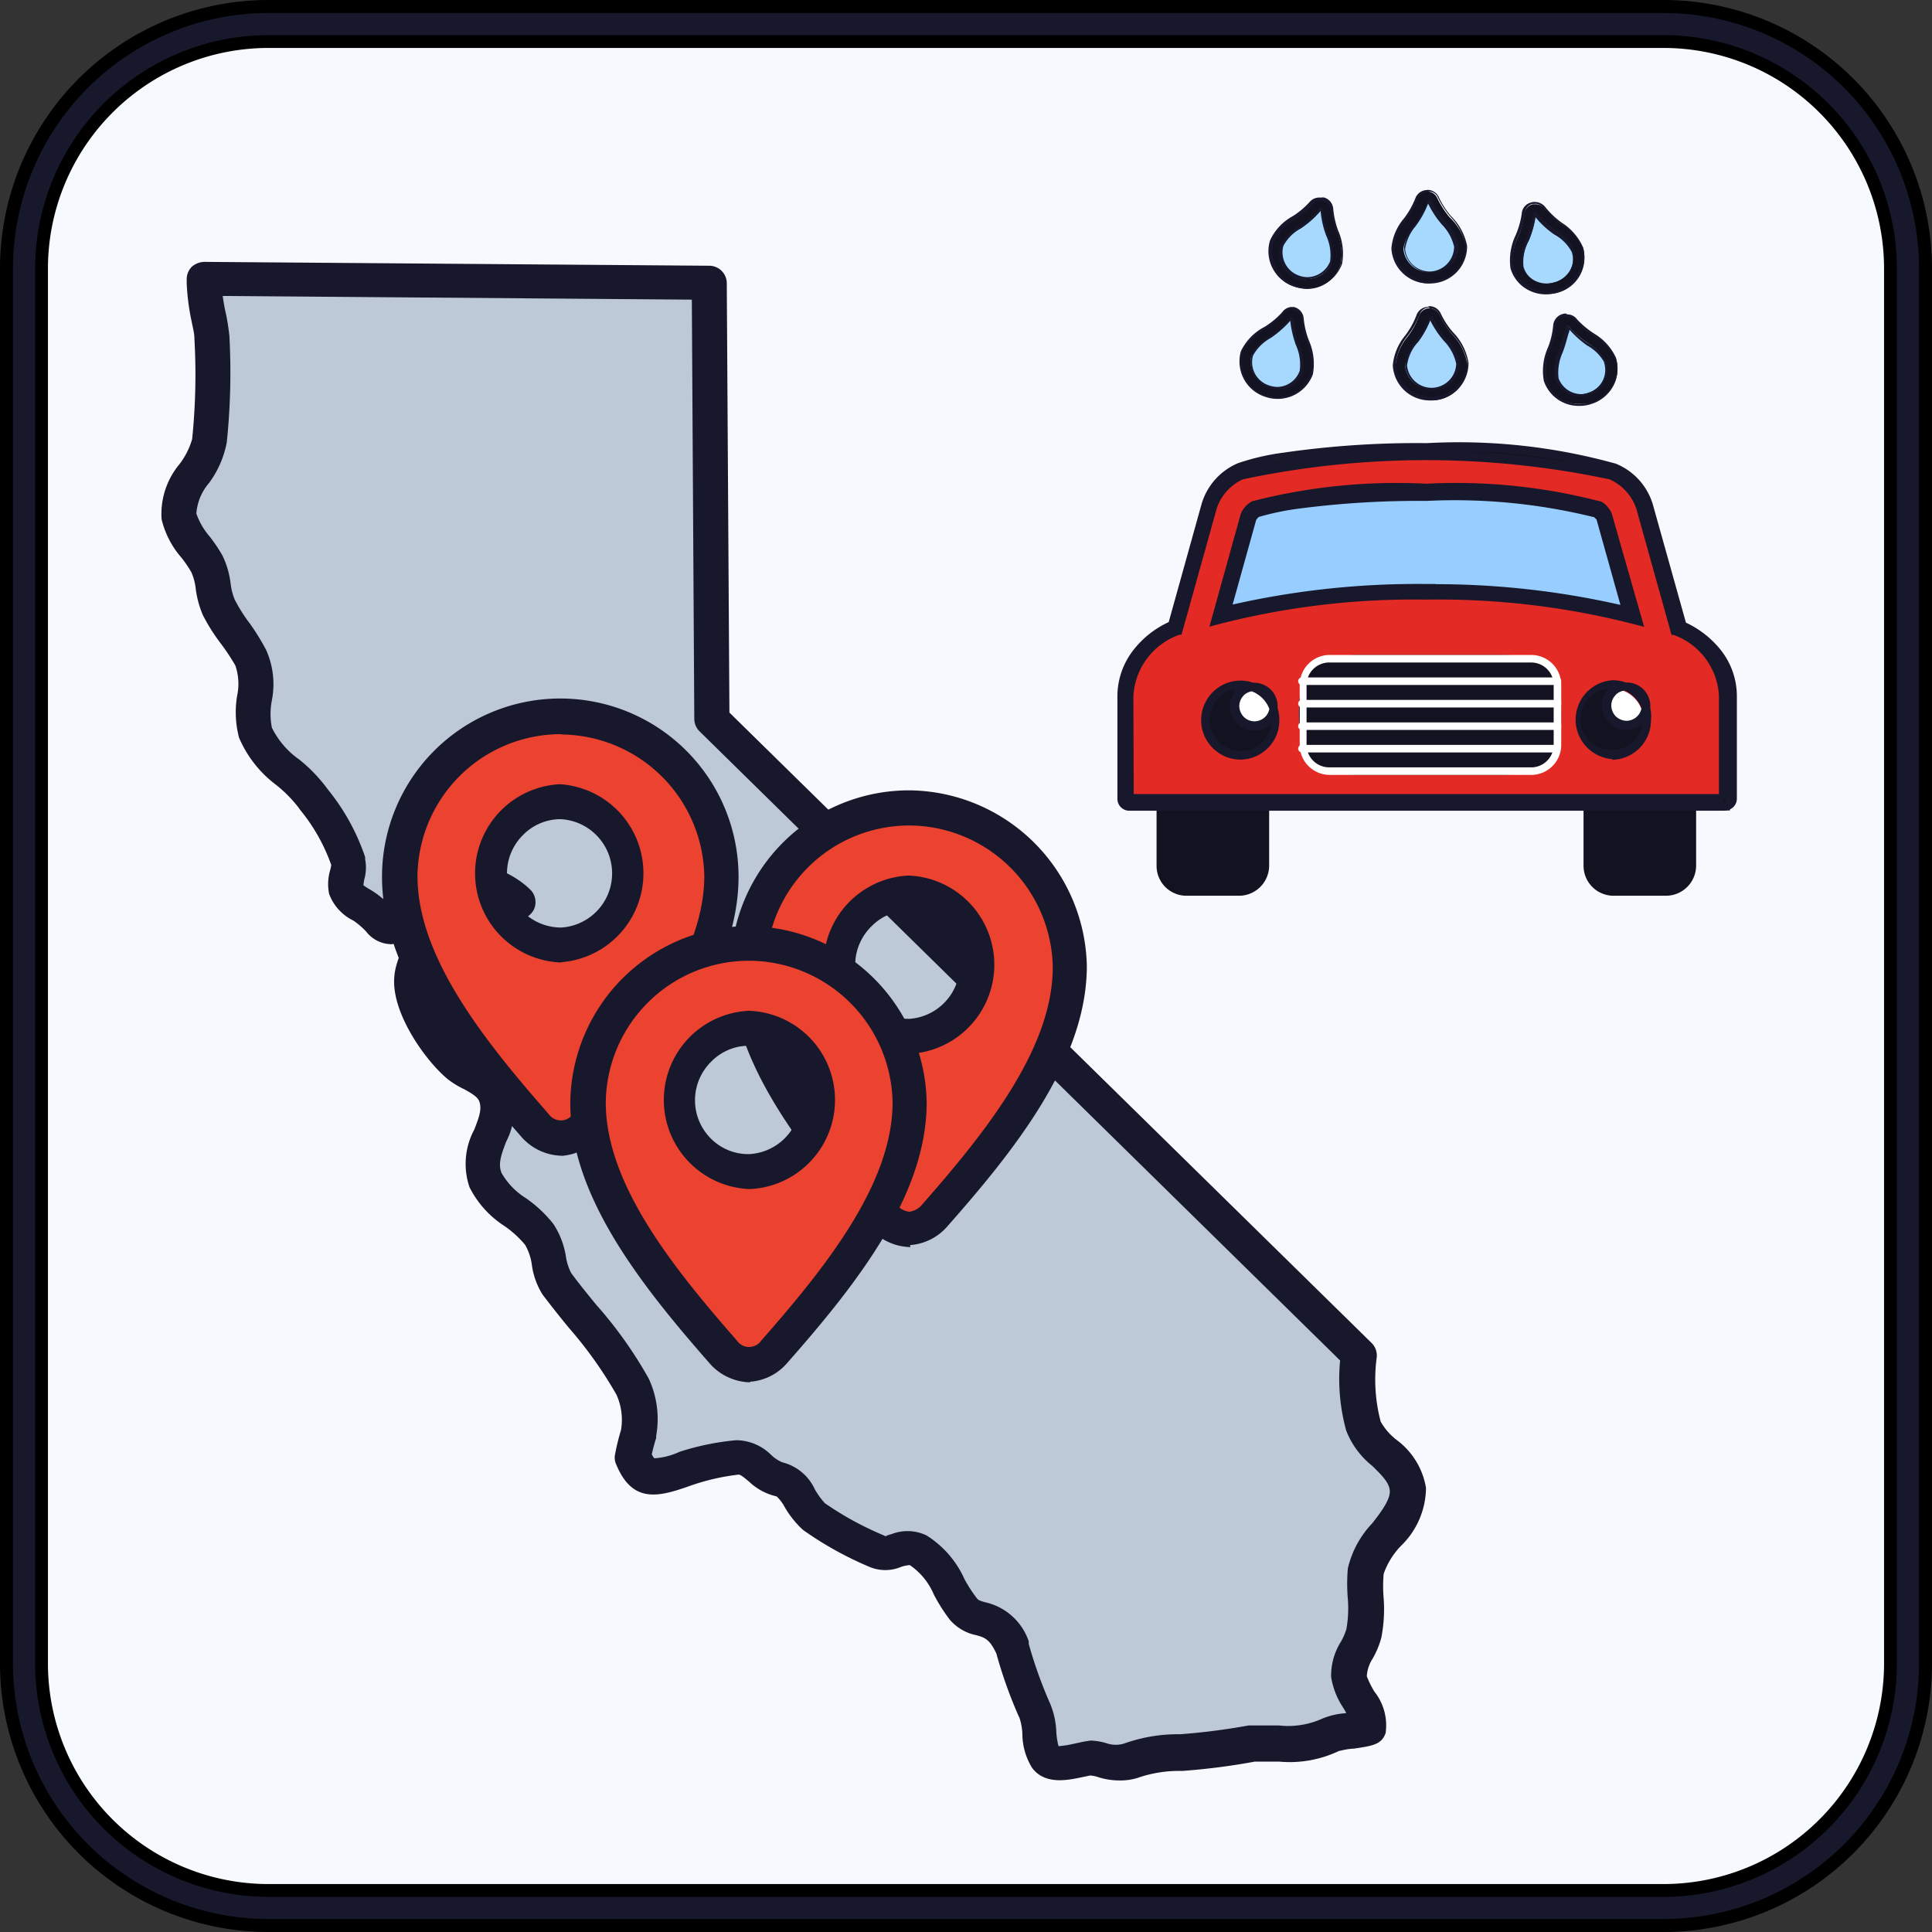<svg xmlns="http://www.w3.org/2000/svg" viewBox="0 0 110 110"><rect x="0" y="0" width="110" height="110" fill="#333333" stroke="none"/><defs><style>.cls-1{fill:#f6fafe;}.cls-2{fill:#bec9d8;}.cls-3{fill:#18182c;}.cls-4{fill:#ec4230;}.cls-5{fill:none;}.cls-6{fill:#131221;}.cls-7{fill:#97ceff;}.cls-8{fill:#fff;}.cls-9{fill:#e32a25;}.cls-10{fill:#a7d9ff;}</style></defs><g id="Layer_2" data-name="Layer 2"><g id="buyer-rep"><g id="icon-carwash-multi-2-CA"><g id="bg-3"><rect class="cls-1" x="0.37" y="0.37" width="109.26" height="109.26" rx="14.9"/></g><g id="CA"><path class="cls-2" d="M11.62,15.85V16c.05,1.37.35,2.19.45,3.21a36.23,36.23,0,0,1-.15,5.89c-.2,1.47-2,2.74-1.74,4.28.14,1,1.15,1.87,1.59,2.72s.3,1.68.67,2.46c.48,1,1.3,1.85,1.83,2.85.7,1.32-.16,2.91.29,4.27.51,1.58,2.44,2.44,3.32,3.8a11.36,11.36,0,0,1,2,3.58c.09.45-.27,1.12-.14,1.58s.79.83,1,1c.72.48,1.22,1.21,1.5,1.18.88-.1,1.44-1.63,2.05-2.15,1.31-1.12,4-.43,5.24.76.11.12-3.09-.76-4.78.38-.73.5.81,2.63.79,3.34a4.19,4.19,0,0,1-.16,1.11c-1.06.1-1.1-3.18-1.76-1.1a2.16,2.16,0,0,0-.12.71c-.07,1.53,1.51,3.84,2.61,4.78.68.58,1.73.78,2.09,1.68.67,1.67-1.27,3.14-.53,4.9.6,1.39,2.21,1.91,3.06,3.1.6.81.49,2.08,1,2.79C33.13,75,35,76.91,36,79a4.41,4.41,0,0,1,.33,2.63A12.11,12.11,0,0,0,36,83c.52,1.24,1,1.38,3,.68a13.24,13.24,0,0,1,3.05-.7c.92,0,1.47,1.1,2.39,1.25s1.11,1.37,2,2.12a19.08,19.08,0,0,0,3.57,2c.7.41,1.55-.48,2.35,0,1.37.76,1.66,2.22,2.57,3.34.76,1,1.84.07,2.81,2.23a26.34,26.34,0,0,0,1.23,3.46c.44.73.18,2.13.67,2.78s1.62.17,2.36.06,1.32.52,2.47.15a7.88,7.88,0,0,1,2.84-.47,37.49,37.49,0,0,0,4.09-.53c1.79-.14,3.07.22,4.5-.55.26-.14,2.08-.3,2.12-.42.22-.67-1.07-2.1-1.11-2.88,0-.94.65-1.57.85-2.45.27-1.16,0-2.36.14-3.53.21-1.56,2.55-3,2.38-4.6s-2.09-2.25-2.56-3.69a10.29,10.29,0,0,1-.25-4L40.52,40.93l-.14-24.85Z"/><path class="cls-3" d="M63.66,101.37a3.93,3.93,0,0,1-1.17-.2,1.84,1.84,0,0,0-.42-.08l-.44.09c-.8.17-2.13.47-2.87-.53a3.71,3.71,0,0,1-.55-1.92,3.37,3.37,0,0,0-.17-.94.67.67,0,0,1-.06-.12,25.83,25.83,0,0,1-1.25-3.52c-.39-.84-.68-.92-1.15-1.05a2.68,2.68,0,0,1-1.51-.89,10.15,10.15,0,0,1-.9-1.42,3.82,3.82,0,0,0-1.37-1.68,1.92,1.92,0,0,0-.49.1,2.32,2.32,0,0,1-1.81,0,19.88,19.88,0,0,1-3.72-2.06l-.09-.07a5.57,5.57,0,0,1-1-1.25,2.37,2.37,0,0,0-.47-.63,3.34,3.34,0,0,1-1.58-.85c-.2-.16-.47-.41-.6-.39a12.65,12.65,0,0,0-2.76.64c-1.82.65-3.28,1-4.2-1.23a.92.92,0,0,1-.06-.57,12.81,12.81,0,0,1,.34-1.39,3.49,3.49,0,0,0-.26-2,23.45,23.45,0,0,0-2.72-3.82c-.51-.62-1-1.24-1.48-1.87A4.23,4.23,0,0,1,30.28,72a3.12,3.12,0,0,0-.38-1.12,5.82,5.82,0,0,0-1.17-1.07,5.64,5.64,0,0,1-2-2.22A4.12,4.12,0,0,1,27,64.32c.29-.73.45-1.2.28-1.63-.1-.24-.38-.41-.84-.67a4.78,4.78,0,0,1-1-.62c-1.3-1.11-3.05-3.66-3-5.58a3.46,3.46,0,0,1,.17-1c.13-.43.4-1.27,1.17-1.38,0-.14-.1-.28-.14-.42a2.14,2.14,0,0,1-1.35.74,1.85,1.85,0,0,1-1.45-.73,4.65,4.65,0,0,0-.71-.61,2.76,2.76,0,0,1-1.39-1.52,2.8,2.8,0,0,1,.05-1.33,2.34,2.34,0,0,0,.07-.32,10.34,10.34,0,0,0-1.78-3.15l-.06-.09a7.41,7.41,0,0,0-1.31-1.33A6.59,6.59,0,0,1,13.61,42a5.7,5.7,0,0,1-.11-2.38,3.22,3.22,0,0,0-.1-1.73,13,13,0,0,0-.79-1.2A10.67,10.67,0,0,1,11.54,35a5.69,5.69,0,0,1-.39-1.43,3.24,3.24,0,0,0-.26-1,7.1,7.1,0,0,0-.56-.82A5.12,5.12,0,0,1,9.2,29.56a4.43,4.43,0,0,1,1-3.11A4.27,4.27,0,0,0,10.94,25a36.07,36.07,0,0,0,.13-5.7c0-.33-.1-.68-.16-1a12.8,12.8,0,0,1-.28-2.19v-.21a1,1,0,0,1,.29-.71,1.12,1.12,0,0,1,.71-.28l28.75.22a1,1,0,0,1,1,1l.15,24.44,36.57,35.9a1,1,0,0,1,.28.85,9.41,9.41,0,0,0,.23,3.62A3.47,3.47,0,0,0,79.54,82a4.26,4.26,0,0,1,1.65,2.71A4.64,4.64,0,0,1,79.78,88a4.36,4.36,0,0,0-1,1.61,8.07,8.07,0,0,0,0,1.4,8.46,8.46,0,0,1-.13,2.22,5,5,0,0,1-.5,1.21,2.06,2.06,0,0,0-.33,1,5.69,5.69,0,0,0,.43.87,3.08,3.08,0,0,1,.64,2.37c-.24.65-.73.72-1.81.88-.26,0-.7.1-.86.14a6.53,6.53,0,0,1-3.38.6c-.44,0-.9,0-1.4,0a38.22,38.22,0,0,1-4.13.53,7.2,7.2,0,0,0-2.58.41A3.42,3.42,0,0,1,63.66,101.37ZM62.09,99.1a3.53,3.53,0,0,1,.94.16,1.58,1.58,0,0,0,1,0,9.13,9.13,0,0,1,3.17-.52,36.68,36.68,0,0,0,3.89-.5l.1,0c.59,0,1.13,0,1.61,0a4.74,4.74,0,0,0,2.49-.39,4.19,4.19,0,0,1,1.36-.31,3,3,0,0,0-.18-.32,4.37,4.37,0,0,1-.68-1.74,3.63,3.63,0,0,1,.55-2,3.24,3.24,0,0,0,.32-.74,6.72,6.72,0,0,0,.08-1.7,10.21,10.21,0,0,1,0-1.74,5.55,5.55,0,0,1,1.39-2.57c.51-.65,1-1.32,1-1.8s-.42-.9-1-1.47a4.78,4.78,0,0,1-1.48-2,11.07,11.07,0,0,1-.35-4L39.83,41.64a1,1,0,0,1-.3-.71l-.14-23.87-26.71-.21c.05.36.11.7.18,1s.15.82.2,1.26a38.58,38.58,0,0,1-.15,6.09,5.7,5.7,0,0,1-1,2.29,3,3,0,0,0-.73,1.75,4,4,0,0,0,.76,1.31,8.63,8.63,0,0,1,.73,1.09,5,5,0,0,1,.46,1.58,3.45,3.45,0,0,0,.23.91,8.91,8.91,0,0,0,.88,1.39A13.54,13.54,0,0,1,15.15,37a4.77,4.77,0,0,1,.33,2.87,4,4,0,0,0,0,1.56,4.81,4.81,0,0,0,1.55,1.81,8.76,8.76,0,0,1,1.63,1.7,12.36,12.36,0,0,1,2.13,3.86l0,.12A2.52,2.52,0,0,1,20.76,50a2.83,2.83,0,0,0-.07.4,3.44,3.44,0,0,0,.42.27l.16.1a6.62,6.62,0,0,1,1,.83l0,0c.16-.2.37-.51.5-.7a4.73,4.73,0,0,1,.84-1.06c1.74-1.47,5-.75,6.59.82a1,1,0,0,1,.18,1.16,1.12,1.12,0,0,1-1.35.49,7.25,7.25,0,0,0-3.47.1c.09.3.3.75.42,1a4.11,4.11,0,0,1,.52,1.66,5,5,0,0,1-.2,1.37,1,1,0,0,1-.86.7,1.34,1.34,0,0,1-.67-.08,8.44,8.44,0,0,0,2,2.74,4.33,4.33,0,0,0,.63.39A3.41,3.41,0,0,1,29.1,62,4,4,0,0,1,28.82,65c-.3.78-.47,1.29-.26,1.79a4.07,4.07,0,0,0,1.37,1.42,7.29,7.29,0,0,1,1.58,1.48,4.72,4.72,0,0,1,.71,1.85,3,3,0,0,0,.3.94c.44.6.93,1.2,1.42,1.8a23.84,23.84,0,0,1,3,4.22,5.45,5.45,0,0,1,.42,3.25l0,.12c-.1.31-.18.62-.25.93a.73.73,0,0,0,.15.23,4,4,0,0,0,1.43-.37A14.85,14.85,0,0,1,41.91,82a2.85,2.85,0,0,1,2,.84,2,2,0,0,0,.64.42,2.77,2.77,0,0,1,1.84,1.53,4.23,4.23,0,0,0,.58.8,18.22,18.22,0,0,0,3.33,1.82l.12.06a1.3,1.3,0,0,1,.33-.12,2.5,2.5,0,0,1,2,.07,5.65,5.65,0,0,1,2.15,2.46A7.78,7.78,0,0,0,55.62,91c.09.11.16.14.49.23a3.4,3.4,0,0,1,2.46,2.21.88.88,0,0,1,0,.15,25.41,25.41,0,0,0,1.16,3.27,4.56,4.56,0,0,1,.41,1.72,4.11,4.11,0,0,0,.13.84,5.73,5.73,0,0,0,.88-.14l.56-.12Z"/></g><g id="pin-1"><path class="cls-4" d="M31.92,64.81h-.06a2.15,2.15,0,0,1-1.4-.7c-3.74-4.26-7.73-9.22-7.73-14.22a9.16,9.16,0,0,1,18.32,0c0,5-4,10-7.73,14.23A2.09,2.09,0,0,1,31.92,64.81Zm0-19.19A4.09,4.09,0,1,0,36,49.7,4.08,4.08,0,0,0,31.89,45.62Z"/><path class="cls-3" d="M32,65.8h-.1a3.15,3.15,0,0,1-2.15-1c-3.86-4.4-8-9.54-8-14.88a10.15,10.15,0,0,1,20.3,0c0,5.36-4.11,10.49-8,14.89a3.15,3.15,0,0,1-2.07,1Zm-.07-24a8.17,8.17,0,0,0-8.16,8.08c0,4.64,3.86,9.43,7.47,13.55a.84.84,0,0,0,1.38,0c3.61-4.11,7.48-8.91,7.48-13.56A8.21,8.21,0,0,0,32,41.82Zm0,13a5.08,5.08,0,0,1-.05-10.15h0A5.08,5.08,0,0,1,32,54.78Zm0-8.16a3,3,0,0,0-2.17.92,3.08,3.08,0,0,0,2.2,5.25h0a3.09,3.09,0,0,0-.05-6.17Z"/></g><g id="pin-1-2"><path class="cls-4" d="M51.8,70h0a2.15,2.15,0,0,1-1.41-.7C46.6,65,42.62,60.05,42.62,55.05a9.16,9.16,0,0,1,18.31,0c0,5-4,10-7.73,14.22A2.1,2.1,0,0,1,51.8,70Zm0-19.19a4.09,4.09,0,1,0,4.13,4.08A4.08,4.08,0,0,0,51.77,50.78Z"/><path class="cls-3" d="M51.84,71h-.09a3.11,3.11,0,0,1-2.15-1c-3.86-4.4-8-9.54-8-14.88A10.16,10.16,0,0,1,51.88,45a10.21,10.21,0,0,1,10,10c0,5.36-4.11,10.49-8,14.89a3.09,3.09,0,0,1-2.07,1Zm-.07-24a8.16,8.16,0,0,0-8.16,8.08c0,4.64,3.86,9.43,7.47,13.55a1.11,1.11,0,0,0,.69.36,1.09,1.09,0,0,0,.69-.36c3.62-4.12,7.48-8.91,7.48-13.56A8.21,8.21,0,0,0,51.86,47Zm0,13a5.08,5.08,0,0,1-.05-10.15h0a5.08,5.08,0,0,1,.07,10.15Zm0-8.16a3,3,0,0,0-2.17.92,3.08,3.08,0,0,0,0,4.37,3.07,3.07,0,0,0,2.16.88h0a3.09,3.09,0,0,0-.05-6.17Z"/></g><g id="pin-1-3"><path class="cls-4" d="M42.68,77.71h-.06a2.15,2.15,0,0,1-1.4-.7c-3.74-4.26-7.73-9.22-7.73-14.22a9.16,9.16,0,0,1,18.32,0c0,5-4,10-7.73,14.23A2.09,2.09,0,0,1,42.68,77.71Zm0-19.19a4.09,4.09,0,1,0,4.12,4.08A4.08,4.08,0,0,0,42.65,58.52Z"/><path class="cls-3" d="M42.72,78.7h-.1a3.15,3.15,0,0,1-2.15-1c-3.86-4.4-8-9.54-8-14.88A10.16,10.16,0,0,1,42.76,52.73a10.21,10.21,0,0,1,10,10.05c0,5.36-4.12,10.49-8,14.89a3.06,3.06,0,0,1-2.06,1Zm-.07-24a8.16,8.16,0,0,0-8.16,8.08c0,4.64,3.86,9.43,7.47,13.55a.84.84,0,0,0,1.38,0c3.61-4.11,7.48-8.91,7.48-13.56a8.21,8.21,0,0,0-8.08-8.07Zm0,13a5.08,5.08,0,0,1,0-10.15h0a5.08,5.08,0,0,1,.07,10.15Zm0-8.16a3,3,0,0,0-2.17.92,3.08,3.08,0,0,0,0,4.37,3,3,0,0,0,2.19.88,3.09,3.09,0,0,0,0-6.17Z"/></g><g id="border"><rect class="cls-5" x="0.37" y="0.37" width="109.26" height="109.26" rx="14.9"/><path class="cls-3" d="M94.73,109.63H15.27A14.92,14.92,0,0,1,.37,94.73V15.27A14.92,14.92,0,0,1,15.27.37H94.73a14.92,14.92,0,0,1,14.9,14.9V94.73A14.92,14.92,0,0,1,94.73,109.63ZM15.27,2.36A12.92,12.92,0,0,0,2.36,15.27V94.73a12.92,12.92,0,0,0,12.91,12.91H94.73a12.92,12.92,0,0,0,12.91-12.91V15.27A12.92,12.92,0,0,0,94.73,2.36Z"/><path d="M94.73,110H15.27A15.29,15.29,0,0,1,0,94.73V15.27A15.29,15.29,0,0,1,15.27,0H94.73A15.29,15.29,0,0,1,110,15.27V94.73A15.29,15.29,0,0,1,94.73,110ZM15.27.74A14.55,14.55,0,0,0,.74,15.27V94.73a14.55,14.55,0,0,0,14.53,14.53H94.73a14.55,14.55,0,0,0,14.53-14.53V15.27A14.55,14.55,0,0,0,94.73.74ZM94.73,108H15.27A13.3,13.3,0,0,1,2,94.73V15.27A13.3,13.3,0,0,1,15.27,2H94.73A13.3,13.3,0,0,1,108,15.27V94.73A13.3,13.3,0,0,1,94.73,108ZM15.27,2.73A12.56,12.56,0,0,0,2.73,15.27V94.73a12.56,12.56,0,0,0,12.54,12.54H94.73a12.56,12.56,0,0,0,12.54-12.54V15.27A12.56,12.56,0,0,0,94.73,2.73Z"/></g><g id="car-w-drops"><g id="icon-car"><g id="tire"><g id="Rectangle_1065" data-name="Rectangle 1065"><g id="Path_57172" data-name="Path 57172"><path class="cls-6" d="M90.17,45.46h6.4V49.3A1.72,1.72,0,0,1,94.86,51h-3a1.71,1.71,0,0,1-1.7-1.71h0V45.46Z"/></g></g></g><g id="tire-2"><g id="Rectangle_1065-2" data-name="Rectangle 1065-2"><g id="Path_57173" data-name="Path 57173"><path class="cls-6" d="M65.86,45.46h6.4V49.3A1.72,1.72,0,0,1,70.55,51h-3a1.7,1.7,0,0,1-1.7-1.71h0V45.46Z"/></g></g></g><g id="windshield"><g id="Path_57174" data-name="Path 57174"><path class="cls-7" d="M70.12,27.91A63.87,63.87,0,0,1,81,26.82a64.33,64.33,0,0,1,10.9,1.09l2.22,7.68H68.5Z"/></g></g><g id="lights"><g id="Ellipse_525" data-name="Ellipse 525"><g id="Ellipse_549" data-name="Ellipse 549"><circle class="cls-8" cx="91.88" cy="40.92" r="2.56"/></g></g><g id="Ellipse_524" data-name="Ellipse 524"><g id="Ellipse_550" data-name="Ellipse 550"><circle class="cls-8" cx="70.55" cy="40.92" r="2.56"/></g></g></g><g id="car"><g id="Group_1346" data-name="Group 1346"><g id="Path_57175" data-name="Path 57175"><path class="cls-9" d="M98.33,45.67H64.09V39.61a3.77,3.77,0,0,1,.81-2.33,5.21,5.21,0,0,1,2-1.54l1.94-7a3.22,3.22,0,0,1,1.8-2,13.22,13.22,0,0,1,2.49-.57,53.24,53.24,0,0,1,8.08-.53,52.33,52.33,0,0,1,8.1.54,13.56,13.56,0,0,1,2.5.59,3.23,3.23,0,0,1,1.8,2l1.94,7a5.14,5.14,0,0,1,2,1.53,3.85,3.85,0,0,1,.81,2.32v6.07Zm-6.55-6.46A1.79,1.79,0,1,0,93.57,41h0A1.79,1.79,0,0,0,91.78,39.21Zm-21.15,0A1.79,1.79,0,1,0,72.42,41h0A1.79,1.79,0,0,0,70.63,39.21ZM81.21,33.7a46.11,46.11,0,0,1,11.7,1.36l-1.56-5.62A1,1,0,0,0,91,29a32.67,32.67,0,0,0-9.75-1,33.5,33.5,0,0,0-9.72.95,1,1,0,0,0-.39.43l-1.58,5.64A45.58,45.58,0,0,1,81.21,33.7Z"/></g></g><g id="Group_1347" data-name="Group 1347"><g id="Path_57176" data-name="Path 57176"><path class="cls-6" d="M98.12,45.46V39.61a4.17,4.17,0,0,0-2.75-3.7l-2-7A3,3,0,0,0,91.73,27a50.94,50.94,0,0,0-21,0A3,3,0,0,0,69,28.84l-2,7.06a4.15,4.15,0,0,0-2.77,3.7v5.85H98.12M91.78,39a2,2,0,1,1-2,2h0a2,2,0,0,1,2-2h0M70.63,39a2,2,0,1,1-2,2h0a2,2,0,0,1,2-2m10.58-5.07a44.89,44.89,0,0,0-12,1.44l1.67-6a1.2,1.2,0,0,1,.52-.57,33,33,0,0,1,9.8-1,32.81,32.81,0,0,1,9.82,1,1.13,1.13,0,0,1,.52.58l1.68,6a45.17,45.17,0,0,0-12-1.45m16.91,12H64.3a.43.43,0,0,1-.43-.43V39.63a4.08,4.08,0,0,1,.86-2.46,5.43,5.43,0,0,1,2-1.56l1.91-6.86a3.37,3.37,0,0,1,1.93-2.13A14,14,0,0,1,73.1,26a53.64,53.64,0,0,1,8.11-.53,33.1,33.1,0,0,1,10.67,1.14h0a3.42,3.42,0,0,1,1.94,2.13l1.91,6.85a5.36,5.36,0,0,1,2,1.56,4.09,4.09,0,0,1,.85,2.45v5.85a.43.43,0,0,1-.43.41Zm-6.34-6.46a1.11,1.11,0,1,0,1.57,0,1.11,1.11,0,0,0-1.57,0h0Zm-21.15,0a1.11,1.11,0,1,0,1.57,0,1.11,1.11,0,0,0-1.57,0h0Zm10.58-5.94a47,47,0,0,1,11.4,1.27l-1.47-5.26a.83.83,0,0,0-.26-.3,33.16,33.16,0,0,0-9.67-.95,50.2,50.2,0,0,0-7.45.47,13.53,13.53,0,0,0-2.19.46,1.06,1.06,0,0,0-.27.29l-1.47,5.27a46.9,46.9,0,0,1,11.38-1.27Z"/><path class="cls-3" d="M98.12,46.16H64.3a.68.68,0,0,1-.68-.68V39.63A4.28,4.28,0,0,1,64.54,37a5.41,5.41,0,0,1,2-1.58l1.88-6.75a3.64,3.64,0,0,1,2.07-2.3,13.39,13.39,0,0,1,2.6-.6,53,53,0,0,1,8.15-.54A33.35,33.35,0,0,1,92,26.4a3.63,3.63,0,0,1,2.1,2.3l1.89,6.75a5.54,5.54,0,0,1,2,1.58,4.23,4.23,0,0,1,.9,2.6v5.85a.67.67,0,0,1-.39.6v.06Zm0-.51h0a.19.19,0,0,0,.18-.18h-.18Zm-33.57-.44H97.87v-5.6a3.9,3.9,0,0,0-2.58-3.46l-.12,0-2-7.17a2.8,2.8,0,0,0-1.54-1.69,50.39,50.39,0,0,0-20.86,0,2.78,2.78,0,0,0-1.5,1.68l-2,7.17-.12,0a3.93,3.93,0,0,0-2.62,3.49Zm9.84-19.1-1.26.17a12.14,12.14,0,0,0-1.44.27C72.59,26.38,73.49,26.24,74.39,26.11Zm8.87-.41a50.92,50.92,0,0,1,6.72.72A32.92,32.92,0,0,0,83.26,25.7ZM70.64,43.25a2.25,2.25,0,0,1-1.59-.66A2.21,2.21,0,0,1,68.39,41a2.25,2.25,0,0,1,2.24-2.25h0a2.12,2.12,0,0,1,.71.12,1.37,1.37,0,0,1,1,.38,1.35,1.35,0,0,1,.4,1.08,2.09,2.09,0,0,1,.1.67,2.21,2.21,0,0,1-.65,1.59,2.25,2.25,0,0,1-1.59.66Zm-.3-4a1.76,1.76,0,0,0-.94,3,1.76,1.76,0,0,0,2.48,0,1.82,1.82,0,0,0,.5-1.05,1.32,1.32,0,0,1-.94.39h0a1.34,1.34,0,0,1-1-.39,1.36,1.36,0,0,1-.12-1.81Zm.47.35h0a.86.86,0,0,0-.25.61.92.92,0,0,0,.26.61.87.87,0,0,0,.62.25.89.89,0,0,0,.6-.26.85.85,0,0,0,.23-.45,1.73,1.73,0,0,0-1-1,.91.91,0,0,0-.46.23Zm21,3.62a2.25,2.25,0,0,1,0-4.49h0a2,2,0,0,1,.75.13,1.34,1.34,0,0,1,1,.38,1.36,1.36,0,0,1,.4,1.07A2.07,2.07,0,0,1,94,41a2.25,2.25,0,0,1-2.24,2.26Zm-.25-4a1.74,1.74,0,0,0,.25,3.47h0a1.75,1.75,0,0,0,1.73-1.54,1.34,1.34,0,0,1-.93.38h0a1.34,1.34,0,0,1-1-.39,1.36,1.36,0,0,1-.1-1.84Zm.43.35h0a.86.86,0,0,0-.25.61.92.92,0,0,0,.26.61.94.94,0,0,0,.62.25.89.89,0,0,0,.6-.26.86.86,0,0,0,.24-.46,1.81,1.81,0,0,0-.41-.62,1.85,1.85,0,0,0-.56-.38.86.86,0,0,0-.49.23Zm1.62-3.88-.42-.11a44.6,44.6,0,0,0-12-1.44v0a44.37,44.37,0,0,0-11.92,1.43l-.41.11,1.78-6.41a1.42,1.42,0,0,1,.65-.73,33,33,0,0,1,9.92-1,32.59,32.59,0,0,1,9.87,1l.06,0a1.41,1.41,0,0,1,.63.71ZM81.75,33.26a47.57,47.57,0,0,1,10.51,1.18L90.9,29.58l-.13-.13a33,33,0,0,0-9.55-.93,52.57,52.57,0,0,0-7.43.46,15.23,15.23,0,0,0-2.11.45.55.55,0,0,0-.16.18l-1.34,4.81a47.65,47.65,0,0,1,11-1.17h.54Zm-2.89-5.21c-.94,0-1.86.08-2.79.18C77,28.14,77.93,28.09,78.86,28.05Z"/></g></g></g><g id="grill"><g id="Rectangle_1066" data-name="Rectangle 1066"><g id="Group_1350" data-name="Group 1350"><g id="Path_57184" data-name="Path 57184"><path class="cls-6" d="M77.37,37.29h8.1c3.09,0,3.42,1.53,3.42,3.42s-.19,3.41-3.42,3.41h-8.1c-3,0-3.41-1.53-3.41-3.41S74.2,37.29,77.37,37.29Z"/></g></g><g id="Group_1351" data-name="Group 1351"><g id="Path_57179" data-name="Path 57179"><path class="cls-8" d="M87.18,44.12H75.68A1.71,1.71,0,0,1,74,42.41h0V39a1.71,1.71,0,0,1,1.7-1.71H87.18A1.71,1.71,0,0,1,88.89,39v3.41a1.71,1.71,0,0,1-1.71,1.71Zm-11.51-6.4A1.29,1.29,0,0,0,74.39,39v3.41a1.29,1.29,0,0,0,1.28,1.28H87.18a1.28,1.28,0,0,0,1.28-1.28V39a1.28,1.28,0,0,0-1.28-1.28Z"/></g></g></g><g id="Line_9" data-name="Line 9"><g id="Path_57180" data-name="Path 57180"><path class="cls-8" d="M88.68,40.28H74.18a.22.22,0,1,1,0-.43H88.68a.22.22,0,0,1,.21.22A.21.21,0,0,1,88.68,40.28Z"/></g></g><g id="Line_8" data-name="Line 8"><g id="Path_57181" data-name="Path 57181"><path class="cls-8" d="M88.68,41.56H74.18a.22.22,0,1,1,0-.43H88.68a.22.22,0,0,1,.21.22.21.21,0,0,1-.21.21Z"/></g></g><g id="Line_7" data-name="Line 7"><g id="Path_57182" data-name="Path 57182"><path class="cls-8" d="M88.68,42.84H74.18a.22.22,0,1,1,0-.43H88.68a.22.22,0,0,1,0,.43Z"/></g></g><g id="Line_6" data-name="Line 6"><g id="Path_57183" data-name="Path 57183"><path class="cls-8" d="M88.68,39H74.18a.22.22,0,1,1,0-.43H88.68a.22.22,0,0,1,.21.22A.21.21,0,0,1,88.68,39Z"/></g></g></g></g><g id="drops-2"><path class="cls-10" d="M87.11,12.15s.26-.5.55-.15a6.18,6.18,0,0,0,1.11,1.06,2.49,2.49,0,0,1,1.11,1.2,1.89,1.89,0,0,1-1.25,2.09,1.82,1.82,0,0,1-2.23-1.17,2.74,2.74,0,0,1,.34-1.68Z"/></g><g id="drops-2-2"><path class="cls-10" d="M88.74,18.49s.25-.57.61-.16a6,6,0,0,0,1,.84,4.45,4.45,0,0,1,1.06.92A1.69,1.69,0,0,1,91,22.42a1.83,1.83,0,0,1-2.51-.56h0a1.71,1.71,0,0,1-.13-.38,5.06,5.06,0,0,1,.34-2Z"/></g><g id="drops-2-3"><path class="cls-10" d="M74.77,11.91s.58-.24.7.25.29,1.15.29,1.15l.18,1.23-.24.89-.81.71-1,0-.68-.4L72.67,15l-.11-.77.2-.61.55-.58Z"/></g><g id="drops-2-4"><path class="cls-10" d="M80.92,11.4s.45-.24.64,0,1,1.35,1,1.35l.44.86a1.49,1.49,0,0,1-.07,1.33,1.68,1.68,0,0,1-1.54.86c-.7,0-1.88-.84-1.75-1.75s.52-1.08.52-1.08Z"/></g><g id="drops-2-5"><path class="cls-10" d="M73.56,18l.35.83.35,1.34a2.18,2.18,0,0,1,.06,1.24,1.72,1.72,0,0,1-2,1c-1-.34-1.79-1.64-1.23-2.35a11.31,11.31,0,0,1,1.85-1.67l.37-.41Z"/></g><g id="drops-2-6"><path class="cls-10" d="M81.43,17.93l.51.42.41.76a2.14,2.14,0,0,1,.87,1.42,1.87,1.87,0,0,1-1.81,1.92,1.81,1.81,0,0,1-1.68-1.86,12.4,12.4,0,0,1,1-1.68l.44-1.1Z"/></g><g id="drops-2-7"><path class="cls-6" d="M89.9,23A2,2,0,0,1,88,21.68h0a3.24,3.24,0,0,1,.24-1.89,4.48,4.48,0,0,0,.3-1.25.66.66,0,0,1,.64-.62h0a.66.66,0,0,1,.51.25,4.57,4.57,0,0,0,1,.85l0,0A3,3,0,0,1,92,20.39h0a2,2,0,0,1-1.37,2.54A1.93,1.93,0,0,1,90,23ZM88.56,21.5a1.45,1.45,0,0,0,1.36.95h0a1.34,1.34,0,0,0,.48-.08,1.45,1.45,0,0,0,1-1.78,2.63,2.63,0,0,0-1-1.06h0a5.67,5.67,0,0,1-1.13-1h0l-.09.08A5,5,0,0,1,88.8,20h0A2.65,2.65,0,0,0,88.56,21.5Z"/><path class="cls-3" d="M89.19,18h0a.58.58,0,0,0-.58.55,4.7,4.7,0,0,1-.3,1.27,3.15,3.15,0,0,0-.23,1.84A1.93,1.93,0,0,0,90,23a2.11,2.11,0,0,0,.61-.1h0a2,2,0,0,0,1.32-2.45,2.91,2.91,0,0,0-1.23-1.32l0,0a4.49,4.49,0,0,1-1-.86.58.58,0,0,0-.45-.22m.73,4.54a1.52,1.52,0,0,1-1.43-1A2.72,2.72,0,0,1,88.73,20c.17-.45.28-.92.45-1.52a.12.12,0,0,1,.1.05,5.51,5.51,0,0,0,1.11,1,2.61,2.61,0,0,1,1.07,1.09,1.52,1.52,0,0,1-1,1.88,1.43,1.43,0,0,1-.5.09m-.73-4.69a.69.69,0,0,1,.56.28,5,5,0,0,0,1,.83h0l0,0A3.08,3.08,0,0,1,92,20.36v0A2.11,2.11,0,0,1,90.61,23a2.06,2.06,0,0,1-.65.11H89.9a2.09,2.09,0,0,1-2-1.42v0a3.25,3.25,0,0,1,.24-1.92,4.41,4.41,0,0,0,.29-1.23.74.74,0,0,1,.72-.69Zm2.13,2.77a2.43,2.43,0,0,0-1-1h0a6,6,0,0,1-1-.9c0,.1-.05.2-.08.3-.1.37-.19.69-.31,1h0a2.75,2.75,0,0,0-.23,1.47,1.38,1.38,0,0,0,1.29.9,1.33,1.33,0,0,0,.45-.08h0A1.38,1.38,0,0,0,91.32,20.61Z"/></g><g id="drops-2-8"><path class="cls-6" d="M81.45,22.75h0a2,2,0,0,1-2-1.93h0a3,3,0,0,1,.71-1.67h0v0A4.55,4.55,0,0,0,80.79,18a.64.64,0,0,1,.59-.45h0a.64.64,0,0,1,.59.4,5.2,5.2,0,0,0,.7,1.07,3.2,3.2,0,0,1,.87,1.7h0a2,2,0,0,1-2,2.07ZM80,20.8a1.47,1.47,0,0,0,1.45,1.35h0A1.5,1.5,0,0,0,83,20.7a2.81,2.81,0,0,0-.74-1.35h0a5.15,5.15,0,0,1-.79-1.21.05.05,0,0,0,0,0h0s0,0,0,0a5.22,5.22,0,0,1-.73,1.33h0A2.61,2.61,0,0,0,80,20.8Zm-7.24,1.88H72.7a2.32,2.32,0,0,1-.63-.11A2,2,0,0,1,70.72,20h0A3,3,0,0,1,72,18.67l0,0a5.18,5.18,0,0,0,1-.84.62.62,0,0,1,.5-.25h.09a.65.65,0,0,1,.57.62,4.84,4.84,0,0,0,.29,1.25,3.27,3.27,0,0,1,.23,1.88h0A2,2,0,0,1,72.78,22.68Zm-1.5-2.47a1.45,1.45,0,0,0,1,1.79h0a1.31,1.31,0,0,0,.48.08,1.45,1.45,0,0,0,1.36-.95,2.73,2.73,0,0,0-.22-1.52h0a5.66,5.66,0,0,1-.32-1.41,0,0,0,0,0,0-.05h0a0,0,0,0,0,0,0h0a5.34,5.34,0,0,1-1.14,1h0A2.57,2.57,0,0,0,71.28,20.21Zm16.8-3.48h0a2,2,0,0,1-1.91-1.43h0a3.15,3.15,0,0,1,.3-1.86h0a4.85,4.85,0,0,0,.34-1.24.64.64,0,0,1,.48-.57l.17,0h0a.63.63,0,0,1,.51.27,4.73,4.73,0,0,0,1,.89h0l0,0a3.07,3.07,0,0,1,1.2,1.39h0a2.05,2.05,0,0,1-1.45,2.48A2,2,0,0,1,88.08,16.73Zm-1.39-1.59a1.45,1.45,0,0,0,1.38,1,1.54,1.54,0,0,0,.43-.06,1.45,1.45,0,0,0,1.06-1.75,2.55,2.55,0,0,0-1-1.09h0a5.41,5.41,0,0,1-1.1-1h0a.06.06,0,0,0,0,.05,5.72,5.72,0,0,1-.39,1.4h0A2.81,2.81,0,0,0,86.69,15.14ZM74.47,16.45h-.08a2.32,2.32,0,0,1-.63-.11,2,2,0,0,1-1.35-2.54h0a3,3,0,0,1,1.27-1.35l0,0h0a4.78,4.78,0,0,0,1-.86.64.64,0,0,1,.5-.24h0a.58.58,0,0,1,.19,0,.64.64,0,0,1,.45.59,5,5,0,0,0,.29,1.25h0a3.13,3.13,0,0,1,.22,1.86h0A2,2,0,0,1,74.47,16.45ZM73,14a1.49,1.49,0,0,0,.9,1.78,1.44,1.44,0,0,0,.54.1,1.48,1.48,0,0,0,1.38-.95,2.74,2.74,0,0,0-.22-1.52h0A5.39,5.39,0,0,1,75.26,12s0,0,0,0h-.07a5.37,5.37,0,0,1-1.13,1h0A2.57,2.57,0,0,0,73,14Zm8.46,2.13h-.12a2,2,0,0,1-2-1.92h0A3.07,3.07,0,0,1,80,12.5l0,0a5.18,5.18,0,0,0,.66-1.17h0v0a.65.65,0,0,1,.59-.43h0a.64.64,0,0,1,.59.4,5.13,5.13,0,0,0,.7,1.08A3.13,3.13,0,0,1,83.46,14h0a2,2,0,0,1-2,2.06ZM79.9,14.16a1.48,1.48,0,0,0,1.46,1.35h0a1.5,1.5,0,0,0,1.49-1.45,2.73,2.73,0,0,0-.74-1.35h0a5.15,5.15,0,0,1-.79-1.21h0a.09.09,0,0,0,0,0h0l0,0a5.4,5.4,0,0,1-.73,1.33h0A2.58,2.58,0,0,0,79.9,14.16Z"/><path class="cls-3" d="M81.26,10.94a.57.57,0,0,0-.52.38h0a5,5,0,0,1-.67,1.19l0,0a3,3,0,0,0-.69,1.63,2,2,0,0,0,2,1.86h.11a2,2,0,0,0,1.94-2h0a3.15,3.15,0,0,0-.84-1.65,5,5,0,0,1-.72-1.1.56.56,0,0,0-.52-.35h0m.12,4.65h0a1.57,1.57,0,0,1-1.53-1.43,2.68,2.68,0,0,1,.63-1.39,5.07,5.07,0,0,0,.72-1.31.15.15,0,0,1,.11-.08h0a.13.13,0,0,1,.12.08,5.16,5.16,0,0,0,.77,1.19,2.76,2.76,0,0,1,.76,1.4,1.56,1.56,0,0,1-1.56,1.54M75.2,11.4a.6.6,0,0,0-.45.21,4.6,4.6,0,0,1-1,.87l0,0a3,3,0,0,0-1.24,1.32,2,2,0,0,0,1.31,2.45,2.44,2.44,0,0,0,.61.11,1.94,1.94,0,0,0,1.9-1.31,3.11,3.11,0,0,0-.23-1.83v0A5,5,0,0,1,75.78,12a.57.57,0,0,0-.4-.52.51.51,0,0,0-.17,0h0m-.78,4.53a1.54,1.54,0,0,1-.56-.1,1.57,1.57,0,0,1-1-1.88A2.67,2.67,0,0,1,74,12.86a5.52,5.52,0,0,0,1.13-1,.12.12,0,0,1,.09-.05h0a.11.11,0,0,1,.09.11,5.18,5.18,0,0,0,.32,1.4,2.92,2.92,0,0,1,.23,1.57,1.57,1.57,0,0,1-1.46,1m13-4.28-.16,0a.57.57,0,0,0-.41.51,5.14,5.14,0,0,1-.35,1.26h0a3.12,3.12,0,0,0-.3,1.83,1.86,1.86,0,0,0,.7,1,2,2,0,0,0,1.15.38,2.13,2.13,0,0,0,.61-.08,2,2,0,0,0,1.4-2.39,3,3,0,0,0-1.18-1.37l0,0a4.94,4.94,0,0,1-1-.91.56.56,0,0,0-.45-.24h0m.65,4.57a1.53,1.53,0,0,1-1.45-1.07,2.84,2.84,0,0,1,.3-1.56,5.41,5.41,0,0,0,.37-1.38.14.14,0,0,1,.13-.11.12.12,0,0,1,.1.05,5.28,5.28,0,0,0,1.09,1,2.65,2.65,0,0,1,1,1.13,1.53,1.53,0,0,1-1.11,1.85,1.41,1.41,0,0,1-.45.07m-6.68,1.36a.57.57,0,0,0-.53.4,4.89,4.89,0,0,1-.66,1.18h0a3,3,0,0,0-.7,1.65,2,2,0,0,0,2,1.85h.12a2,2,0,0,0,1.94-2A3.19,3.19,0,0,0,82.66,19a4.68,4.68,0,0,1-.72-1.09.56.56,0,0,0-.52-.35h0m.11,4.65h0a1.57,1.57,0,0,1-1.53-1.43,2.68,2.68,0,0,1,.63-1.39,5.39,5.39,0,0,0,.72-1.31.12.12,0,0,1,.12-.08h0a.13.13,0,0,1,.12.08,5.45,5.45,0,0,0,.77,1.2,2.77,2.77,0,0,1,.76,1.39,1.56,1.56,0,0,1-1.56,1.54m-8-4.61a.59.59,0,0,0-.45.23,4.72,4.72,0,0,1-1,.85l0,0A3,3,0,0,0,70.79,20,2,2,0,0,0,72.1,22.5a2,2,0,0,0,.6.1,1.93,1.93,0,0,0,1.9-1.3,3.06,3.06,0,0,0-.22-1.84,5.09,5.09,0,0,1-.29-1.27.6.6,0,0,0-.57-.56h0m-.75,4.54a1.52,1.52,0,0,1-.51-.09h0a1.53,1.53,0,0,1-1-1.89,2.7,2.7,0,0,1,1.08-1.09,5.48,5.48,0,0,0,1.12-1,.1.1,0,0,1,.1,0h0a.12.12,0,0,1,.09.11,5.16,5.16,0,0,0,.31,1.4,2.73,2.73,0,0,1,.23,1.57,1.51,1.51,0,0,1-1.43,1m8.51-11.37h0a.71.71,0,0,1,.66.44,4.82,4.82,0,0,0,.69,1.06A3.23,3.23,0,0,1,83.53,14v0a2.11,2.11,0,0,1-2.09,2.14h-.12a2.11,2.11,0,0,1-2.1-2h0a3,3,0,0,1,.72-1.71v0a4.69,4.69,0,0,0,.64-1.13h0v0a.72.72,0,0,1,.66-.48Zm1.53,3.28a2.64,2.64,0,0,0-.71-1.31h0a5.55,5.55,0,0,1-.78-1.19,5.33,5.33,0,0,1-.72,1.3h0a2.58,2.58,0,0,0-.59,1.3,1.42,1.42,0,0,0,1.39,1.27h0A1.42,1.42,0,0,0,82.79,14.07ZM75.2,11.25h0a.52.52,0,0,1,.21,0,.73.73,0,0,1,.5.65,4.77,4.77,0,0,0,.28,1.23v0h0a3.26,3.26,0,0,1,.22,1.9v0a2.16,2.16,0,0,1-2.7,1.29,2.11,2.11,0,0,1-1.4-2.63v0a3,3,0,0,1,1.29-1.38l0,0a4.63,4.63,0,0,0,1-.85A.74.74,0,0,1,75.2,11.25Zm.53,3.64a2.66,2.66,0,0,0-.22-1.47h0A5.19,5.19,0,0,1,75.19,12a5.74,5.74,0,0,1-1.12,1h0a2.46,2.46,0,0,0-1,1,1.4,1.4,0,0,0,.86,1.68,1.45,1.45,0,0,0,.51.1A1.42,1.42,0,0,0,75.73,14.89ZM87.42,11.5h0a.76.76,0,0,1,.57.3,4.85,4.85,0,0,0,.93.88h0l0,0a3.18,3.18,0,0,1,1.22,1.42v0a2.12,2.12,0,0,1-1.5,2.57,2.39,2.39,0,0,1-.66.09,2.18,2.18,0,0,1-1.23-.41,2.05,2.05,0,0,1-.75-1.08v0a3.33,3.33,0,0,1,.3-1.89h0v0a4.75,4.75,0,0,0,.34-1.21.7.7,0,0,1,.53-.64A.58.58,0,0,1,87.42,11.5Zm2.07,2.85a2.44,2.44,0,0,0-1-1h0a5.18,5.18,0,0,1-1.08-1,5.49,5.49,0,0,1-.39,1.37h0a2.64,2.64,0,0,0-.28,1.46,1.36,1.36,0,0,0,1.3,1,1.4,1.4,0,0,0,.41-.06h0A1.37,1.37,0,0,0,89.49,14.35Zm-8.11,3.08h0a.72.72,0,0,1,.66.44,4.65,4.65,0,0,0,.69,1.05,3.22,3.22,0,0,1,.88,1.74v0a2.12,2.12,0,0,1-2.09,2.14h-.12a2.11,2.11,0,0,1-2.1-2h0v0a3.1,3.1,0,0,1,.7-1.69h0l0,0a4.57,4.57,0,0,0,.64-1.14.72.72,0,0,1,.66-.5Zm1.53,3.28a2.64,2.64,0,0,0-.71-1.31h0a5.75,5.75,0,0,1-.78-1.18,5.26,5.26,0,0,1-.72,1.29h0a2.5,2.5,0,0,0-.59,1.3,1.41,1.41,0,0,0,1.38,1.27h0A1.41,1.41,0,0,0,82.91,20.71ZM73.5,17.48h.17v0a.73.73,0,0,1,.56.68,4.72,4.72,0,0,0,.29,1.22,3.28,3.28,0,0,1,.23,1.93v0a2.14,2.14,0,0,1-2.69,1.29A2.12,2.12,0,0,1,70.65,20v0A3.05,3.05,0,0,1,72,18.61l0,0a4.68,4.68,0,0,0,1-.83A.71.71,0,0,1,73.5,17.48ZM74,21.11a2.66,2.66,0,0,0-.22-1.47h0a6,6,0,0,1-.32-1.39,5.48,5.48,0,0,1-1.12,1h0a2.52,2.52,0,0,0-1,1,1.39,1.39,0,0,0,.93,1.7h0a1.48,1.48,0,0,0,.46.08A1.38,1.38,0,0,0,74,21.11Z"/></g></g></g></g></g></svg>